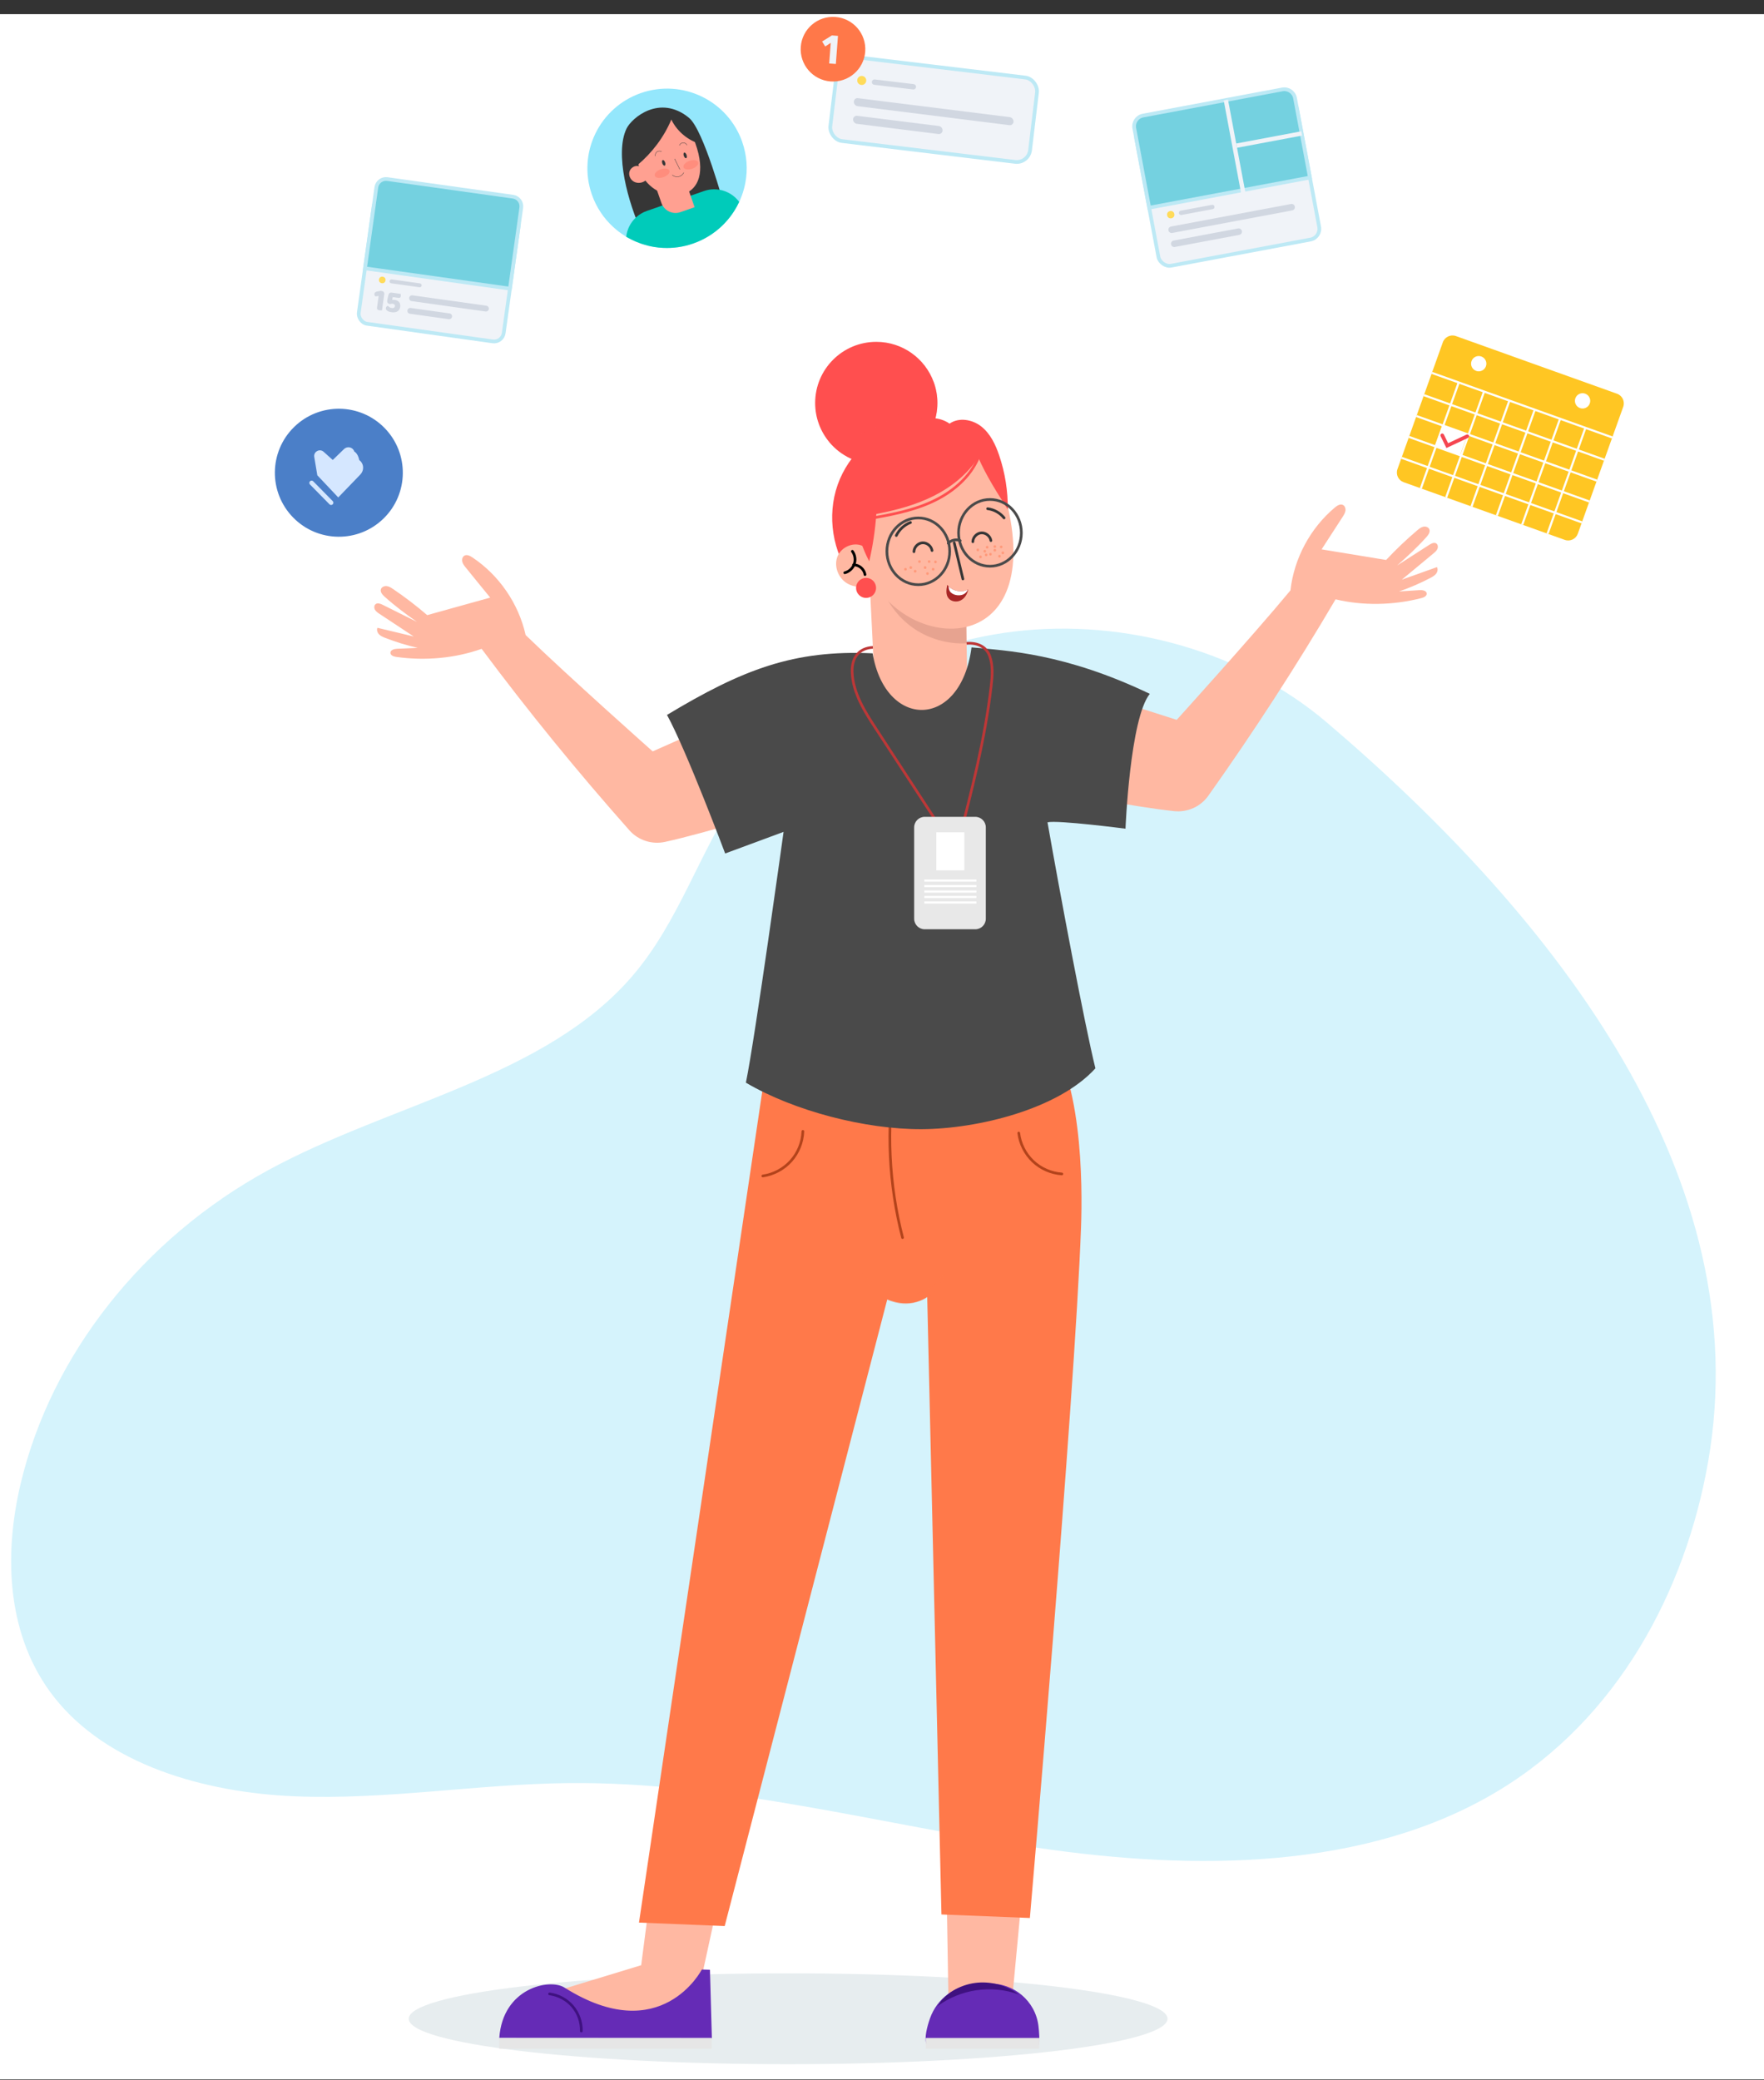<svg width="475" height="560" viewBox="0 0 475 560" fill="none" xmlns="http://www.w3.org/2000/svg">
<rect x="0" y="0" width="475" height="560" fill="#333333" stroke="none"/>
<rect x="-45.984" y="3.813" width="542.258" height="555.968" fill="white"/>
<rect x="225.887" y="14.846" width="54.166" height="22.863" rx="3.599" transform="rotate(6.849 225.887 14.846)" fill="#F0F3F8"/>
<rect x="225.887" y="14.846" width="54.166" height="22.863" rx="3.599" transform="rotate(6.849 225.887 14.846)" stroke="#BDE9F5"/>
<line x1="1.08" y1="-1.08" x2="42.26" y2="-1.08" transform="matrix(0.992 0.124 -0.043 0.999 229.871 28.452)" stroke="#D1D7E1" stroke-width="2.16" stroke-linecap="round"/>
<line x1="1.08" y1="-1.08" x2="23.21" y2="-1.08" transform="matrix(0.992 0.124 -0.043 0.999 229.664 33.2)" stroke="#D1D7E1" stroke-width="2.16" stroke-linecap="round"/>
<circle cx="232.043" cy="21.658" r="1.216" transform="rotate(6.849 232.043 21.658)" fill="#FFDB5A"/>
<line x1="235.48" y1="22.106" x2="245.947" y2="23.363" stroke="#D1D7E1" stroke-width="1.44" stroke-linecap="round"/>
<circle cx="224.304" cy="13.245" r="8.701" transform="rotate(4.335 224.304 13.245)" fill="#FF7849"/>
<path d="M223.279 17.084L223.7 11.532L222.208 12.514L221.375 11.173L224.001 9.535L225.646 9.66L225.073 17.22L223.279 17.084Z" fill="#F0F3F8"/>
<rect x="305.426" y="34.468" width="44.032" height="38.254" rx="2.926" transform="rotate(-10.626 305.426 34.468)" fill="#F0F3F8"/>
<rect x="305.426" y="34.468" width="44.032" height="38.254" rx="2.926" transform="rotate(-10.626 305.426 34.468)" stroke="#BDE9F5"/>
<path d="M305.438 34.531C305.14 32.943 306.186 31.414 307.774 31.116L345.299 24.076C346.888 23.778 348.417 24.824 348.715 26.412L352.727 47.796L309.45 55.915L305.438 34.531Z" fill="#74D1E0"/>
<path d="M305.438 34.531C305.14 32.943 306.186 31.414 307.774 31.116L345.299 24.076C346.888 23.778 348.417 24.824 348.715 26.412L352.727 47.796L309.45 55.915L305.438 34.531Z" stroke="#BDE9F5"/>
<line x1="315.486" y1="61.844" x2="347.803" y2="55.779" stroke="#D1D7E1" stroke-width="1.756" stroke-linecap="round"/>
<line x1="316.197" y1="65.618" x2="333.551" y2="62.362" stroke="#D1D7E1" stroke-width="1.756" stroke-linecap="round"/>
<line x1="334.878" y1="52.448" x2="330.091" y2="26.929" stroke="#F0F3F8" stroke-width="1.17"/>
<line x1="350.502" y1="35.922" x2="332.994" y2="39.207" stroke="#F0F3F8" stroke-width="1.17"/>
<circle cx="315.248" cy="57.79" r="0.989" transform="rotate(-10.626 315.248 57.79)" fill="#FFDB5A"/>
<line x1="318.022" y1="57.299" x2="326.445" y2="55.719" stroke="#D1D7E1" stroke-width="1.17" stroke-linecap="round"/>
<path d="M212.221 555.674C268.641 555.674 314.379 550.199 314.379 543.444C314.379 536.689 268.641 531.214 212.221 531.214C155.8 531.214 110.062 536.689 110.062 543.444C110.062 550.199 155.8 555.674 212.221 555.674Z" fill="#E7EDEF"/>
<path d="M357.254 194.463C335.086 175.602 303.262 166.36 273.045 170.01C242.827 173.661 214.83 190.133 198.967 213.597C188.273 229.414 182.893 248.031 170.329 262.686C146.886 290.039 105.055 297.102 72.24 314.992C38.519 333.382 13.8 364.677 5.559 399.402C0.925 418.923 1.818 440.726 14.666 456.99C28.903 475.01 54.864 482.544 79.391 483.562C103.919 484.586 128.34 480.275 152.894 480.007C195.603 479.536 237.169 491.22 279.323 497.414C321.478 503.607 367.723 503.53 403.262 482.186C435.667 462.724 453.869 428.231 459.943 393.572C473.261 317.535 419.924 247.798 357.254 194.463Z" fill="#D5F3FC"/>
<path d="M392.041 90.47C390.61 89.958 389.034 90.703 388.522 92.135L376.3 126.288C375.787 127.72 376.533 129.296 377.964 129.808L421.35 145.333C422.782 145.846 424.357 145.1 424.87 143.669L437.092 109.515C437.604 108.084 436.859 106.508 435.427 105.995L392.041 90.47ZM397.488 99.845C396.415 99.461 395.858 98.283 396.242 97.209C396.626 96.136 397.804 95.579 398.878 95.963C399.951 96.347 400.508 97.525 400.124 98.599C399.74 99.672 398.562 100.229 397.488 99.845ZM425.452 109.852C424.378 109.467 423.821 108.29 424.205 107.216C424.589 106.142 425.767 105.585 426.841 105.969C427.915 106.354 428.472 107.531 428.087 108.605C427.703 109.679 426.525 110.236 425.452 109.852Z" fill="#FFC623"/>
<path d="M395.166 116.922L388.344 114.481L386.332 120.103L393.154 122.544L395.166 116.922Z" fill="white"/>
<path d="M393.062 103.059L392.527 102.868L382.329 131.366L382.864 131.557L393.062 103.059Z" fill="white"/>
<path d="M399.886 105.5L399.352 105.309L389.154 133.806L389.688 133.998L399.886 105.5Z" fill="white"/>
<path d="M406.71 107.942L406.176 107.751L395.978 136.249L396.512 136.44L406.71 107.942Z" fill="white"/>
<path d="M413.538 110.385L413.004 110.194L402.806 138.692L403.34 138.883L413.538 110.385Z" fill="white"/>
<path d="M420.359 112.826L419.824 112.635L409.626 141.133L410.161 141.324L420.359 112.826Z" fill="white"/>
<path d="M427.183 115.267L426.648 115.076L416.451 143.574L416.985 143.765L427.183 115.267Z" fill="white"/>
<path d="M432.089 123.493L383.52 106.112L383.328 106.647L431.898 124.027L432.089 123.493Z" fill="white"/>
<path d="M434.238 117.491L385.668 100.111L385.477 100.645L434.047 118.026L434.238 117.491Z" fill="white"/>
<path d="M430.078 129.115L381.508 111.734L381.317 112.268L429.886 129.649L430.078 129.115Z" fill="white"/>
<path d="M428.066 134.732L379.496 117.351L379.305 117.885L427.875 135.266L428.066 134.732Z" fill="white"/>
<path d="M426.058 140.353L377.488 122.973L377.297 123.507L425.867 140.888L426.058 140.353Z" fill="white"/>
<path d="M389.481 120.607L387.919 117.403C387.8 117.16 387.904 116.869 388.143 116.748C388.387 116.629 388.678 116.733 388.798 116.972L389.939 119.311L394.889 116.994C395.131 116.879 395.426 116.985 395.541 117.227C395.655 117.469 395.549 117.764 395.307 117.878L389.487 120.604L389.481 120.607Z" fill="#F54651"/>
<path d="M252.414 108.484C252.414 117.571 245.047 124.938 235.96 124.938C230.903 124.938 226.378 122.657 223.356 119.074C220.953 116.211 219.5 112.52 219.5 108.484C219.5 99.391 226.867 92.024 235.96 92.024C243.061 92.024 249.119 96.528 251.421 102.837C252.061 104.599 252.414 106.499 252.414 108.484Z" fill="#FF4F4F"/>
<g style="mix-blend-mode:multiply" opacity="0.38">
<path d="M252.413 108.484C252.413 117.571 245.046 124.937 235.96 124.937C230.902 124.937 226.377 122.657 223.355 119.074C228.312 118.11 233.154 116.527 237.629 114.204C242.96 111.441 247.773 107.592 251.42 102.837C252.06 104.599 252.413 106.499 252.413 108.484Z" fill="#FF4F4F"/>
</g>
<path d="M229.517 155.743C224.15 148.679 222.61 138.873 225.56 130.499C228.51 122.125 235.855 115.456 244.466 113.312C247.891 112.463 251.97 112.47 254.416 115.017C256.394 117.074 256.718 120.189 256.661 123.045C256.517 130.592 254.366 138.24 249.769 144.225C245.171 150.211 237.963 154.362 229.517 155.743Z" fill="#FF4F4F"/>
<path d="M175.756 202.276C175.756 202.276 152.915 181.995 141.541 170.952C139.656 162.506 134.404 154.851 127.203 150.053C126.548 149.614 125.699 149.196 125.023 149.599C124.497 149.916 124.339 150.635 124.49 151.232C124.641 151.83 125.044 152.326 125.426 152.801C127.591 155.47 129.749 158.139 132.001 160.873C126.303 162.463 120.605 164.045 115.037 165.592C112.116 163.081 109.051 160.736 105.864 158.578C105.332 158.218 104.771 157.851 104.131 157.779C103.49 157.7 102.757 158.017 102.569 158.628C102.339 159.369 102.965 160.081 103.541 160.607C106.275 163.067 109.231 165.268 112.253 167.398C109.174 165.866 106.102 164.333 103.023 162.801C102.426 162.499 101.656 162.218 101.131 162.643C100.706 162.988 100.706 163.671 100.972 164.146C101.246 164.621 101.713 164.937 102.174 165.24C105.246 167.276 108.325 169.304 111.397 171.34L101.634 169.002C101.368 169.592 101.62 170.312 102.073 170.772C102.526 171.232 103.145 171.491 103.742 171.722C106.591 172.83 109.512 173.736 112.483 174.405C110.634 174.484 108.785 174.563 106.936 174.642C106.145 174.678 105.095 174.973 105.131 175.765C105.159 176.448 106.008 176.736 106.685 176.837C114.512 177.959 122.605 177.182 129.692 174.664C142.231 191.499 155.512 207.772 169.49 223.527C171.893 226.232 175.576 227.405 179.109 226.628C190.109 224.218 208.843 218.333 215.188 216.463C212.756 209.419 204.576 197.391 202.145 190.347C202.094 190.65 175.742 202.276 175.742 202.276H175.756Z" fill="#FFB8A2"/>
<path d="M316.866 193.772C316.866 193.772 337.376 171.132 347.484 158.93C348.448 150.326 352.83 142.153 359.47 136.599C360.074 136.096 360.873 135.585 361.592 135.916C362.153 136.175 362.384 136.873 362.297 137.484C362.211 138.096 361.866 138.628 361.535 139.146C359.671 142.031 357.815 144.923 355.873 147.887C361.707 148.851 367.549 149.808 373.247 150.743C375.88 147.93 378.671 145.268 381.607 142.779C382.096 142.362 382.614 141.938 383.24 141.794C383.866 141.65 384.628 141.88 384.88 142.47C385.189 143.182 384.65 143.959 384.132 144.542C381.686 147.283 378.981 149.794 376.204 152.232C379.096 150.376 381.988 148.52 384.88 146.657C385.441 146.297 386.182 145.93 386.743 146.29C387.204 146.585 387.276 147.261 387.06 147.765C386.844 148.268 386.405 148.635 385.988 148.981C383.153 151.333 380.312 153.693 377.477 156.045L386.93 152.664C387.261 153.218 387.089 153.966 386.686 154.47C386.283 154.973 385.7 155.297 385.125 155.599C382.412 157.009 379.607 158.232 376.722 159.218C378.571 159.096 380.412 158.973 382.261 158.858C383.053 158.808 384.125 158.988 384.175 159.779C384.218 160.463 383.405 160.844 382.743 161.009C375.081 162.973 366.952 163.081 359.635 161.34C348.995 179.434 337.556 197.053 325.362 214.225C323.269 217.175 319.736 218.736 316.139 218.355C304.945 217.153 285.686 213.326 279.168 212.153C280.823 204.887 287.65 192.045 289.305 184.779C289.391 185.074 316.844 193.779 316.844 193.779L316.866 193.772Z" fill="#FFB8A2"/>
<path d="M254.613 492.124L255.39 538.21L272.563 538.052L276.865 492.246L254.613 492.124Z" fill="#FFB8A2"/>
<path d="M177.438 492.246L172.654 529.03L147.352 536.735L160.388 544.397L186.323 544.253L196.553 497.318L177.438 492.246Z" fill="#FFB8A2"/>
<path d="M206.12 287.988L172.062 517.555L195.142 518.491L238.918 349.779C238.918 349.779 244.775 352.498 249.674 349.11L253.508 515.368L277.321 516.318C277.321 516.318 289.379 377.124 291.091 330.441C291.501 319.34 291.631 287.779 280.134 276.29L206.127 287.988H206.12Z" fill="#FF794A"/>
<g style="mix-blend-mode:multiply" opacity="0.42">
<path d="M232.036 342.534C233.791 344.354 235.561 345.779 237.439 346.844C238.403 347.333 239.331 347.822 240.316 348.088C241.281 348.405 242.266 348.621 243.252 348.649C244.201 348.75 245.187 348.649 246.158 348.433C247.151 348.261 248.093 347.872 249.05 347.448C250.914 346.513 252.647 345.16 254 343.038L254.021 343.009C254.057 342.959 254.122 342.937 254.18 342.973C254.223 343.002 254.237 343.045 254.23 343.095C253.971 344.297 253.446 345.433 252.734 346.441C252.014 347.441 251.108 348.297 250.086 348.995C248.057 350.383 245.575 351.131 243.093 350.98C240.619 350.808 238.259 349.815 236.316 348.326C234.36 346.844 232.799 344.865 231.813 342.628C231.791 342.57 231.813 342.505 231.87 342.477C231.914 342.455 231.964 342.469 232 342.498L232.029 342.527L232.036 342.534Z" fill="#FF794A"/>
</g>
<path d="M243.03 333.16C239.339 318.872 238.627 303.815 240.95 289.247" stroke="#B3431B" stroke-width="0.719" stroke-miterlimit="10" stroke-linecap="round"/>
<path d="M274.324 305.009C274.67 307.88 276.051 310.613 278.144 312.606C280.238 314.599 283.044 315.829 285.929 316.023" stroke="#B3431B" stroke-width="0.719" stroke-miterlimit="10" stroke-linecap="round"/>
<path d="M216.194 304.563C216.093 307.484 214.935 310.354 212.978 312.527C211.028 314.7 208.294 316.16 205.402 316.57" stroke="#B3431B" stroke-width="0.719" stroke-miterlimit="10" stroke-linecap="round"/>
<path d="M279.625 545.347C279.862 547.268 279.905 549.045 279.862 550.426C269.761 550.282 259.653 550.138 249.337 550.16C248.992 548.311 249.56 545.8 250.43 543.318C252.308 537.994 257.243 534.347 262.884 534.124L266.229 533.994C272.963 533.728 278.797 538.663 279.625 545.347Z" fill="#652BB6"/>
<path d="M252.48 540.03C258.646 535.462 267.128 534.224 274.351 536.929C271.027 534.397 266.675 533.246 262.531 533.807C258.387 534.368 254.502 536.634 252.48 540.03Z" fill="#3F1180"/>
<path d="M134.445 548.62C135.358 535.181 147.963 532.498 151.991 535.045C178.056 551.491 188.984 530.188 188.984 530.188L191.171 530.253L191.689 548.685L134.438 548.62H134.445Z" fill="#652BB6"/>
<path d="M156.53 546.75C156.595 544.347 155.739 541.929 154.178 540.102C152.617 538.275 150.358 537.059 147.977 536.75" stroke="#3F1180" stroke-width="0.719" stroke-miterlimit="10" stroke-linecap="round"/>
<path d="M233.816 149.441L236.032 194.182L260.737 194.714C260.737 194.714 260.434 183.117 260.276 173.189C260.24 170.628 260.204 168.175 260.19 166.06C260.175 163.686 260.183 161.75 260.219 160.556C260.255 159.434 260.255 158.232 259.614 157.319C259.096 156.578 258.247 156.168 257.427 155.801C249.809 152.384 233.809 149.434 233.809 149.434L233.816 149.441Z" fill="#FFB8A2"/>
<path d="M282.051 221.362C284.764 220.714 303.066 223.081 303.066 223.081C303.066 223.081 304.267 193.419 309.612 186.779C286.692 175.822 271.094 175.16 261.605 174.276C258.72 196.506 238.418 196.391 234.979 175.873C213.749 174.88 199.951 180.218 179.605 192.455C184.857 201.995 195.267 229.757 195.267 229.757L210.994 223.937C210.994 223.937 203.296 279.649 200.85 291.455C213.879 299.124 233.073 304.045 248.195 303.973C263.31 303.901 285.023 298.563 294.965 287.592C292.08 275.966 285.382 240.304 282.066 221.355L282.051 221.362Z" fill="#4A4A4A"/>
<g style="mix-blend-mode:multiply" opacity="0.3">
<path d="M237.757 158.902C239.635 163.47 243.009 167.405 247.239 169.937C251.146 172.268 255.743 173.412 260.275 173.182C260.239 170.621 260.203 168.168 260.189 166.053C252.254 165.7 244.419 163.211 237.75 158.894L237.757 158.902Z" fill="#B07363"/>
</g>
<path d="M232.218 146.945C229.772 145.844 226.592 147.247 225.549 149.714C224.506 152.189 225.563 155.283 227.765 156.815C229.966 158.348 233.067 158.319 235.391 156.981C247.211 176.477 282.686 175.801 270.304 132.153C269.247 128.427 267.794 124.765 265.535 121.621C263.276 118.477 260.017 115.902 256.218 115.153C251.909 114.304 247.427 115.88 243.794 118.34C234.988 124.312 230.34 135.837 232.218 146.945Z" fill="#FFB8A2"/>
<path d="M256.949 146.117C257.726 149.355 258.51 152.599 259.28 155.844" stroke="#363636" stroke-width="0.719" stroke-miterlimit="10" stroke-linecap="round"/>
<path d="M263.427 123.125C260.535 127.664 256.161 131.132 251.34 133.542C246.52 135.952 241.269 137.348 235.974 138.348C235.671 142.643 235.038 146.916 234.067 151.11C230.477 144.362 229.139 136.269 231.233 128.923C233.326 121.571 239.082 115.168 246.434 113.096C249.52 112.225 253.074 112.182 255.686 114.046C258.211 112.269 261.866 112.909 264.276 114.837C266.686 116.765 268.074 119.686 269.06 122.607C270.643 127.276 271.427 132.211 271.369 137.139C268.491 132.635 265.614 128.139 263.412 123.132L263.427 123.125Z" fill="#FF4F4F"/>
<path d="M229.52 148.412C230.239 149.384 230.441 150.714 230.038 151.844C229.635 152.973 228.642 153.887 227.477 154.189" stroke="black" stroke-width="0.719" stroke-miterlimit="10" stroke-linecap="round"/>
<path d="M232.918 154.679C232.716 153.211 231.299 152.017 229.824 152.067" stroke="black" stroke-width="0.719" stroke-miterlimit="10" stroke-linecap="round"/>
<path d="M247.274 157.398C251.942 157.398 255.727 153.375 255.727 148.412C255.727 143.45 251.942 139.427 247.274 139.427C242.605 139.427 238.82 143.45 238.82 148.412C238.82 153.375 242.605 157.398 247.274 157.398Z" stroke="#4A4A4A" stroke-width="0.719" stroke-miterlimit="10" stroke-linecap="round"/>
<path d="M266.567 152.427C271.235 152.427 275.02 148.404 275.02 143.441C275.02 138.479 271.235 134.456 266.567 134.456C261.898 134.456 258.113 138.479 258.113 143.441C258.113 148.404 261.898 152.427 266.567 152.427Z" stroke="#4A4A4A" stroke-width="0.719" stroke-miterlimit="10" stroke-linecap="round"/>
<path d="M255.336 146.261C256.113 145.376 257.487 145.067 258.559 145.549" stroke="#4A4A4A" stroke-width="0.719" stroke-miterlimit="10" stroke-linecap="round"/>
<path d="M251.898 150.902C251.43 150.894 251.43 151.628 251.898 151.621C252.366 151.628 252.366 150.894 251.898 150.902Z" fill="#FF997A"/>
<path d="M249.113 152.427C248.645 152.42 248.645 153.154 249.113 153.146C249.58 153.154 249.58 152.42 249.113 152.427Z" fill="#FF997A"/>
<path d="M250.195 150.815C249.727 150.808 249.727 151.542 250.195 151.535C250.662 151.542 250.662 150.808 250.195 150.815Z" fill="#FF997A"/>
<path d="M251.269 152.88C250.801 152.873 250.801 153.607 251.269 153.6C251.737 153.607 251.737 152.873 251.269 152.88Z" fill="#FF997A"/>
<path d="M249.745 154.045C249.278 154.038 249.278 154.772 249.745 154.765C250.213 154.772 250.213 154.038 249.745 154.045Z" fill="#FF997A"/>
<path d="M246.421 153.42C245.953 153.412 245.953 154.146 246.421 154.139C246.889 154.146 246.889 153.412 246.421 153.42Z" fill="#FF997A"/>
<path d="M247.585 150.815C247.117 150.808 247.117 151.542 247.585 151.535C248.053 151.542 248.053 150.808 247.585 150.815Z" fill="#FF997A"/>
<path d="M245.257 152.427C244.789 152.42 244.789 153.154 245.257 153.146C245.725 153.154 245.725 152.42 245.257 152.427Z" fill="#FF997A"/>
<path d="M243.82 152.88C243.352 152.873 243.352 153.607 243.82 153.6C244.287 153.607 244.287 152.873 243.82 152.88Z" fill="#FF997A"/>
<path d="M263.3 147.671C262.832 147.664 262.832 148.398 263.3 148.391C263.768 148.398 263.768 147.664 263.3 147.671Z" fill="#FF997A"/>
<path d="M265.546 149.017C265.078 149.009 265.078 149.744 265.546 149.736C266.014 149.744 266.014 149.009 265.546 149.017Z" fill="#FF997A"/>
<path d="M266.71 148.837C266.242 148.83 266.242 149.564 266.71 149.556C267.178 149.564 267.178 148.83 266.71 148.837Z" fill="#FF997A"/>
<path d="M265.812 146.952C265.344 146.945 265.344 147.679 265.812 147.672C266.28 147.679 266.28 146.945 265.812 146.952Z" fill="#FF997A"/>
<path d="M265.183 148.031C264.715 148.024 264.715 148.758 265.183 148.751C265.651 148.758 265.651 148.024 265.183 148.031Z" fill="#FF997A"/>
<path d="M264.019 149.556C263.551 149.549 263.551 150.283 264.019 150.276C264.487 150.283 264.487 149.549 264.019 149.556Z" fill="#FF997A"/>
<path d="M267.882 147.758C267.414 147.75 267.414 148.485 267.882 148.477C268.35 148.485 268.35 147.75 267.882 147.758Z" fill="#FF997A"/>
<path d="M269.593 146.866C269.125 146.858 269.125 147.592 269.593 147.585C270.061 147.592 270.061 146.858 269.593 146.866Z" fill="#FF997A"/>
<path d="M270.034 148.477C269.567 148.47 269.567 149.204 270.034 149.197C270.502 149.204 270.502 148.47 270.034 148.477Z" fill="#FF997A"/>
<path d="M269.136 149.376C268.668 149.369 268.668 150.103 269.136 150.096C269.604 150.103 269.604 149.369 269.136 149.376Z" fill="#FF997A"/>
<path d="M267.882 146.772C267.414 146.765 267.414 147.499 267.882 147.492C268.35 147.499 268.35 146.765 267.882 146.772Z" fill="#FF997A"/>
<path d="M263.512 123.038C261.253 128.571 256.296 132.65 250.85 135.125C245.411 137.599 239.447 138.657 233.562 139.693" stroke="#FF4F4F" stroke-width="0.719" stroke-miterlimit="10"/>
<path d="M191.632 548.62H134.438V551.498H191.632V548.62Z" fill="#E6E6E6"/>
<path d="M279.865 548.62H249.297V551.498H279.865V548.62Z" fill="#E6E6E6"/>
<path d="M233.21 160.959C234.7 160.959 235.907 159.751 235.907 158.261C235.907 156.771 234.7 155.563 233.21 155.563C231.72 155.563 230.512 156.771 230.512 158.261C230.512 159.751 231.72 160.959 233.21 160.959Z" fill="#FF4F4F"/>
<path d="M258.37 226.988L257.672 226.808C261.211 213.146 264.866 199.024 266.528 184.772C266.845 182.074 267.068 179.225 266.147 176.707C265.334 174.484 263.204 173.326 260.305 173.542L260.255 172.822C263.499 172.585 265.895 173.909 266.823 176.455C267.801 179.125 267.564 182.067 267.24 184.851C265.578 199.153 261.909 213.304 258.37 226.988Z" fill="#BD3737"/>
<path d="M255.209 226.477L235.519 196.297C232.727 192.024 229.26 186.707 229.101 180.851C228.994 176.707 231.202 174.11 235.022 173.916L235.058 174.635C231.627 174.815 229.713 177.074 229.821 180.83C229.972 186.477 233.382 191.7 236.123 195.901L255.814 226.081L255.209 226.477Z" fill="#BD3737"/>
<g style="mix-blend-mode:multiply" opacity="0.17">
<path d="M261.16 221.47H247.484C245.7 221.47 244.254 222.916 244.254 224.7V248.815C244.254 250.599 245.7 252.045 247.484 252.045H261.16C262.944 252.045 264.391 250.599 264.391 248.815V224.7C264.391 222.916 262.944 221.47 261.16 221.47Z" fill="#4A4A4A"/>
</g>
<path d="M262.613 219.887H249.002C247.432 219.887 246.16 221.159 246.16 222.729V247.319C246.16 248.888 247.432 250.16 249.002 250.16H262.613C264.183 250.16 265.455 248.888 265.455 247.319V222.729C265.455 221.159 264.183 219.887 262.613 219.887Z" fill="#E8E8E8"/>
<path d="M259.675 224.052H252.121V234.304H259.675V224.052Z" fill="white"/>
<path d="M248.889 237.333H262.918V236.757H248.889V237.333Z" fill="white"/>
<path d="M248.889 238.808H262.918V238.232H248.889V238.808Z" fill="white"/>
<path d="M248.889 240.283H262.918V239.707H248.889V240.283Z" fill="white"/>
<path d="M248.889 241.757H262.918V241.182H248.889V241.757Z" fill="white"/>
<path d="M248.889 243.232H262.918V242.657H248.889V243.232Z" fill="white"/>
<path d="M261.957 145.837C261.986 144.628 263.036 143.527 264.245 143.448C265.453 143.369 266.64 144.326 266.828 145.52" stroke="#363636" stroke-width="0.719" stroke-miterlimit="10" stroke-linecap="round"/>
<path d="M246.102 148.513C246.13 147.304 247.181 146.204 248.389 146.125C249.598 146.045 250.785 147.002 250.972 148.197" stroke="#363636" stroke-width="0.719" stroke-miterlimit="10" stroke-linecap="round"/>
<path d="M260.705 158.686C260.489 159.894 259.799 161.06 258.705 161.621C257.612 162.175 256.115 161.973 255.374 161.002C254.698 160.117 254.755 158.902 255.065 157.427C255.18 157.578 255.302 157.722 255.439 157.858C256.748 159.175 258.928 159.571 260.597 158.736C260.633 158.722 260.669 158.707 260.705 158.686Z" fill="#A82525"/>
<path d="M260.6 158.736C260.42 159.232 260.039 159.664 259.564 159.923C258.887 160.297 258.053 160.348 257.298 160.153C256.686 160.002 256.089 159.671 255.758 159.132C255.528 158.75 255.441 158.312 255.441 157.858C256.751 159.175 258.931 159.571 260.6 158.736Z" fill="white"/>
<path d="M245.168 140.657C243.521 141.29 242.125 142.571 241.355 144.161" stroke="#363636" stroke-width="0.719" stroke-miterlimit="10" stroke-linecap="round"/>
<path d="M265.941 136.945C267.668 137.153 269.294 138.06 270.373 139.42" stroke="#363636" stroke-width="0.719" stroke-miterlimit="10" stroke-linecap="round"/>
<path d="M203.008 49.423C200.726 62.35 188.386 70.971 175.465 68.69C162.534 66.411 153.914 54.077 156.199 41.159C158.481 28.232 170.821 19.611 183.742 21.892C196.673 24.171 205.293 36.505 203.008 49.423" fill="white"/>
<path d="M199.873 38.248C201.137 41.883 201.368 45.624 200.713 49.162C200.667 49.412 200.616 49.675 200.558 49.919C200.397 50.627 200.211 51.324 199.979 52.005C199.962 52.072 199.935 52.143 199.909 52.213C199.853 52.375 199.803 52.525 199.744 52.678C199.585 53.1 199.423 53.513 199.243 53.932C199.186 54.063 199.13 54.195 199.062 54.321C198.674 55.169 198.216 55.99 197.714 56.776C197.601 56.948 197.487 57.12 197.374 57.292C197.266 57.451 197.159 57.611 197.042 57.774C196.728 58.219 196.39 58.653 196.036 59.071C195.979 59.142 195.922 59.213 195.862 59.274C195.61 59.576 195.343 59.862 195.067 60.152C194.856 60.368 194.646 60.584 194.423 60.793C192.267 62.857 189.649 64.501 186.649 65.545C183.985 66.471 181.271 66.844 178.618 66.718C178.6 66.724 178.575 66.712 178.557 66.719C177.78 66.683 177.009 66.605 176.252 66.481C176.134 66.461 176.005 66.444 175.883 66.416C174.886 66.243 173.911 65.991 172.958 65.681C172.808 65.631 172.658 65.581 172.505 65.522C172.181 65.411 171.863 65.287 171.541 65.154C171.401 65.102 171.257 65.04 171.113 64.977C171.064 64.954 171.018 64.939 170.969 64.915C170.945 64.904 170.92 64.892 170.896 64.88C170.259 64.602 169.64 64.288 169.033 63.949C168.895 63.874 168.769 63.806 168.637 63.719C168.609 63.699 168.576 63.69 168.548 63.669C168.379 63.565 168.211 63.46 168.042 63.356C167.569 63.052 167.099 62.726 166.644 62.385C166.574 62.328 166.497 62.283 166.435 62.223C166.312 62.134 166.199 62.041 166.082 61.939C165.771 61.69 165.475 61.426 165.18 61.163C162.617 58.834 160.582 55.854 159.365 52.355C155.475 41.167 161.394 28.942 172.586 25.049C183.779 21.157 195.998 27.075 199.888 38.263L199.873 38.248Z" fill="#94E7FC"/>
<path d="M168.71 34.618C165.472 41.338 169.127 54.574 172.834 62.566C180.319 60.146 195.01 55.414 195.01 55.414C195.01 55.414 189.51 34.995 185.529 31.724C177.699 25.299 170.119 31.694 168.71 34.618V34.618Z" fill="#363636"/>
<path d="M199.049 54.336C198.661 55.184 198.203 56.006 197.702 56.791C197.588 56.963 197.475 57.135 197.361 57.307C197.254 57.467 197.146 57.626 197.03 57.789C196.716 58.234 196.377 58.668 196.023 59.086C195.966 59.157 195.91 59.228 195.849 59.289C195.598 59.591 195.33 59.877 195.054 60.167C194.844 60.383 194.633 60.599 194.411 60.809C192.254 62.873 189.636 64.517 186.636 65.56C183.972 66.486 181.258 66.86 178.605 66.733C178.587 66.739 178.562 66.727 178.544 66.734C177.768 66.698 176.996 66.62 176.24 66.496C176.121 66.476 175.993 66.46 175.871 66.431C174.873 66.258 173.899 66.006 172.945 65.696C172.795 65.646 172.645 65.596 172.492 65.537C172.168 65.426 171.85 65.302 171.529 65.17C171.388 65.117 171.244 65.055 171.1 64.993C171.051 64.969 171.006 64.954 170.956 64.931C170.932 64.919 170.907 64.907 170.883 64.895C170.246 64.617 169.627 64.303 169.02 63.964C168.882 63.889 168.757 63.821 168.625 63.735C168.84 61.775 169.754 59.949 171.18 58.598C172.016 57.808 173.022 57.183 174.176 56.782L189.587 51.422C190.978 50.938 192.414 50.847 193.772 51.088C195.868 51.459 197.77 52.621 199.047 54.357L199.049 54.336Z" fill="#00CBBA"/>
<path d="M178.724 44.157L182.533 42.833L187.037 55.784L183.227 57.108C181.118 57.842 178.824 56.725 178.094 54.625L176.241 49.299C175.508 47.191 176.627 44.897 178.727 44.166L178.724 44.157Z" fill="#FFA091"/>
<path d="M175.264 46.49C175.264 46.49 175.287 46.554 175.319 46.675L173.219 47.202L175.264 46.49Z" fill="#FFA091"/>
<path d="M172.05 44.748C171.02 44.423 169.812 45.139 169.502 46.184C169.202 47.225 169.772 48.423 170.731 48.925C171.693 49.436 172.933 49.28 173.796 48.623C179.481 55.886 193.684 53.912 186.627 36.989C186.024 35.548 185.269 34.14 184.207 32.991C183.145 31.843 181.719 30.963 180.158 30.844C178.388 30.706 176.667 31.559 175.327 32.718C172.078 35.538 170.759 40.388 172.044 44.76L172.05 44.748Z" fill="#FFA091"/>
<path d="M184.876 41.702C184.734 41.293 184.453 41.013 184.244 41.086C184.035 41.159 183.988 41.552 184.13 41.961C184.272 42.37 184.553 42.649 184.762 42.577C184.971 42.504 185.018 42.111 184.876 41.702Z" fill="#363636"/>
<path d="M179.091 43.714C178.948 43.305 178.668 43.025 178.459 43.098C178.25 43.171 178.203 43.564 178.345 43.973C178.487 44.382 178.768 44.661 178.977 44.588C179.186 44.516 179.233 44.123 179.091 43.714Z" fill="#363636"/>
<path d="M178.113 40.813C177.742 40.596 177.249 40.615 176.909 40.866C176.568 41.117 176.379 41.57 176.463 41.988" stroke="#363636" stroke-width="0.094" stroke-miterlimit="10" stroke-linecap="round"/>
<path d="M182.957 39.129C183.113 38.728 183.511 38.437 183.934 38.422C184.357 38.408 184.786 38.646 184.98 39.027" stroke="#363636" stroke-width="0.094" stroke-miterlimit="10" stroke-linecap="round"/>
<path d="M180.78 32.166C178.81 36.875 175.643 41.074 171.689 44.415C170.575 40.92 171.012 36.959 172.877 33.794C173.762 32.294 174.983 30.942 176.538 30.167C179.064 28.902 182.293 29.337 184.519 31.079C186.752 32.809 187.97 35.697 187.872 38.522C184.72 37.428 182.076 34.955 180.771 32.169L180.78 32.166Z" fill="#363636"/>
<g opacity="0.48">
<path d="M180.261 45.945C180.056 45.354 179.009 45.188 177.918 45.568C176.827 45.947 176.11 46.726 176.315 47.317C176.521 47.908 177.567 48.074 178.658 47.694C179.749 47.315 180.466 46.536 180.261 45.945Z" fill="#FF7A66"/>
</g>
<g opacity="0.48">
<path d="M188.007 43.67C187.802 43.079 186.755 42.913 185.664 43.293C184.573 43.672 183.856 44.451 184.061 45.042C184.267 45.633 185.313 45.799 186.404 45.419C187.495 45.04 188.213 44.261 188.007 43.67Z" fill="#FF7A66"/>
</g>
<path d="M181.672 42.775C182.131 43.715 182.6 44.652 183.06 45.593" stroke="#363636" stroke-width="0.094" stroke-miterlimit="10" stroke-linecap="round"/>
<path d="M181.047 47.117C181.503 47.519 182.15 47.681 182.739 47.557C183.328 47.434 183.859 47.025 184.116 46.477" stroke="#363636" stroke-width="0.094" stroke-miterlimit="10" stroke-linecap="round"/>
<rect x="100.996" y="52.892" width="39.405" height="34.235" rx="2.619" transform="rotate(7.979 100.996 52.892)" fill="#F0F3F8"/>
<rect x="100.996" y="52.892" width="39.405" height="34.235" rx="2.619" transform="rotate(7.979 100.996 52.892)" stroke="#BDE9F5"/>
<path d="M101.34 50.436C101.54 49.004 102.864 48.006 104.296 48.206L138.133 52.95C139.566 53.15 140.564 54.474 140.363 55.906L137.308 77.701L98.285 72.231L101.34 50.436Z" fill="#74D1E0"/>
<path d="M101.34 50.436C101.54 49.004 102.864 48.006 104.296 48.206L138.133 52.95C139.566 53.15 140.564 54.474 140.363 55.906L137.308 77.701L98.285 72.231L101.34 50.436Z" stroke="#BDE9F5"/>
<line x1="0.786" y1="-0.786" x2="20.883" y2="-0.786" transform="matrix(0.99 0.139 -0.139 0.99 110.066 80.948)" stroke="#D1D7E1" stroke-width="1.571" stroke-linecap="round"/>
<line x1="110.477" y1="83.682" x2="120.948" y2="85.149" stroke="#D1D7E1" stroke-width="1.571" stroke-linecap="round"/>
<path d="M101.965 79.654L101.099 79.795C101.024 79.728 100.951 79.639 100.882 79.528C100.813 79.416 100.791 79.272 100.816 79.095C100.863 78.763 101.097 78.559 101.52 78.483L102.493 78.298L102.8 78.341C103.038 78.374 103.216 78.47 103.335 78.628C103.454 78.785 103.497 78.983 103.464 79.221L102.858 83.544C102.795 83.547 102.702 83.548 102.578 83.547C102.459 83.553 102.338 83.548 102.217 83.531C102.095 83.513 101.985 83.49 101.888 83.459C101.796 83.429 101.721 83.385 101.661 83.326C101.602 83.267 101.559 83.193 101.532 83.105C101.511 83.011 101.51 82.896 101.53 82.757L101.965 79.654ZM105.473 84.055C105.219 84.019 104.989 83.967 104.784 83.899C104.585 83.832 104.416 83.749 104.278 83.65C104.139 83.552 104.036 83.442 103.969 83.319C103.902 83.191 103.879 83.053 103.9 82.903C103.922 82.749 103.984 82.625 104.088 82.532C104.191 82.439 104.302 82.37 104.421 82.325C104.56 82.463 104.711 82.588 104.876 82.702C105.041 82.81 105.26 82.882 105.531 82.921C105.791 82.957 105.984 82.925 106.111 82.824C106.238 82.724 106.313 82.59 106.336 82.424C106.359 82.264 106.328 82.124 106.243 82.005C106.164 81.887 106.005 81.811 105.767 81.778C105.618 81.757 105.491 81.756 105.387 81.775C105.282 81.794 105.162 81.825 105.027 81.868C104.757 81.819 104.551 81.717 104.41 81.562C104.274 81.402 104.226 81.181 104.266 80.899C104.268 80.882 104.271 80.863 104.274 80.841C104.278 80.813 104.288 80.761 104.304 80.684L104.581 79.437C104.631 79.201 104.732 79.023 104.884 78.904C105.036 78.784 105.231 78.741 105.469 78.774L107.859 79.109C107.883 79.175 107.905 79.26 107.925 79.364C107.944 79.468 107.946 79.576 107.93 79.686C107.901 79.896 107.833 80.039 107.726 80.115C107.62 80.19 107.495 80.218 107.351 80.197L105.758 79.974L105.59 80.746C105.699 80.733 105.808 80.723 105.916 80.715C106.03 80.709 106.17 80.717 106.336 80.74C106.623 80.781 106.866 80.86 107.064 80.978C107.262 81.09 107.418 81.231 107.529 81.398C107.647 81.567 107.722 81.755 107.755 81.963C107.793 82.172 107.797 82.389 107.765 82.616C107.733 82.843 107.664 83.056 107.557 83.255C107.45 83.455 107.302 83.623 107.114 83.76C106.926 83.892 106.696 83.986 106.422 84.044C106.155 84.102 105.838 84.106 105.473 84.055Z" fill="#D1D7E1"/>
<circle cx="102.933" cy="75.366" r="0.885" transform="rotate(7.979 102.933 75.366)" fill="#FFDB5A"/>
<line x1="105.423" y1="75.741" x2="113.019" y2="76.806" stroke="#D1D7E1" stroke-width="1.047" stroke-linecap="round"/>
<g clip-path="url(#clip0_15448_10838)">
<path d="M103.287 139.578C110.089 132.926 110.212 122.02 103.56 115.217C96.909 108.415 86.002 108.293 79.2 114.944C72.397 121.595 72.275 132.502 78.926 139.304C85.578 146.107 96.484 146.229 103.287 139.578Z" fill="#4B7FC8"/>
<path d="M85.441 127.934L84.623 123.016C84.384 121.591 86.08 120.66 87.154 121.627L89.601 123.824L92.646 120.88C93.515 120.039 95.007 120.349 95.383 121.503C95.387 121.516 95.396 121.534 95.395 121.551C95.395 121.551 96.355 121.955 96.744 123.865C96.744 123.865 96.834 123.922 96.966 124.04C98.036 125.012 98.043 126.697 97.037 127.731L91.078 133.909L85.432 127.934L85.441 127.934Z" fill="#D5E7FF"/>
<path d="M83.91 129.995L89.157 135.326" stroke="#D5E7FF" stroke-width="1.222" stroke-miterlimit="10" stroke-linecap="round"/>
</g>
<defs>
<clipPath id="clip0_15448_10838">
<rect width="34.453" height="34.453" fill="white" transform="translate(66.883 126.987) rotate(-44.357)"/>
</clipPath>
</defs>
</svg>
